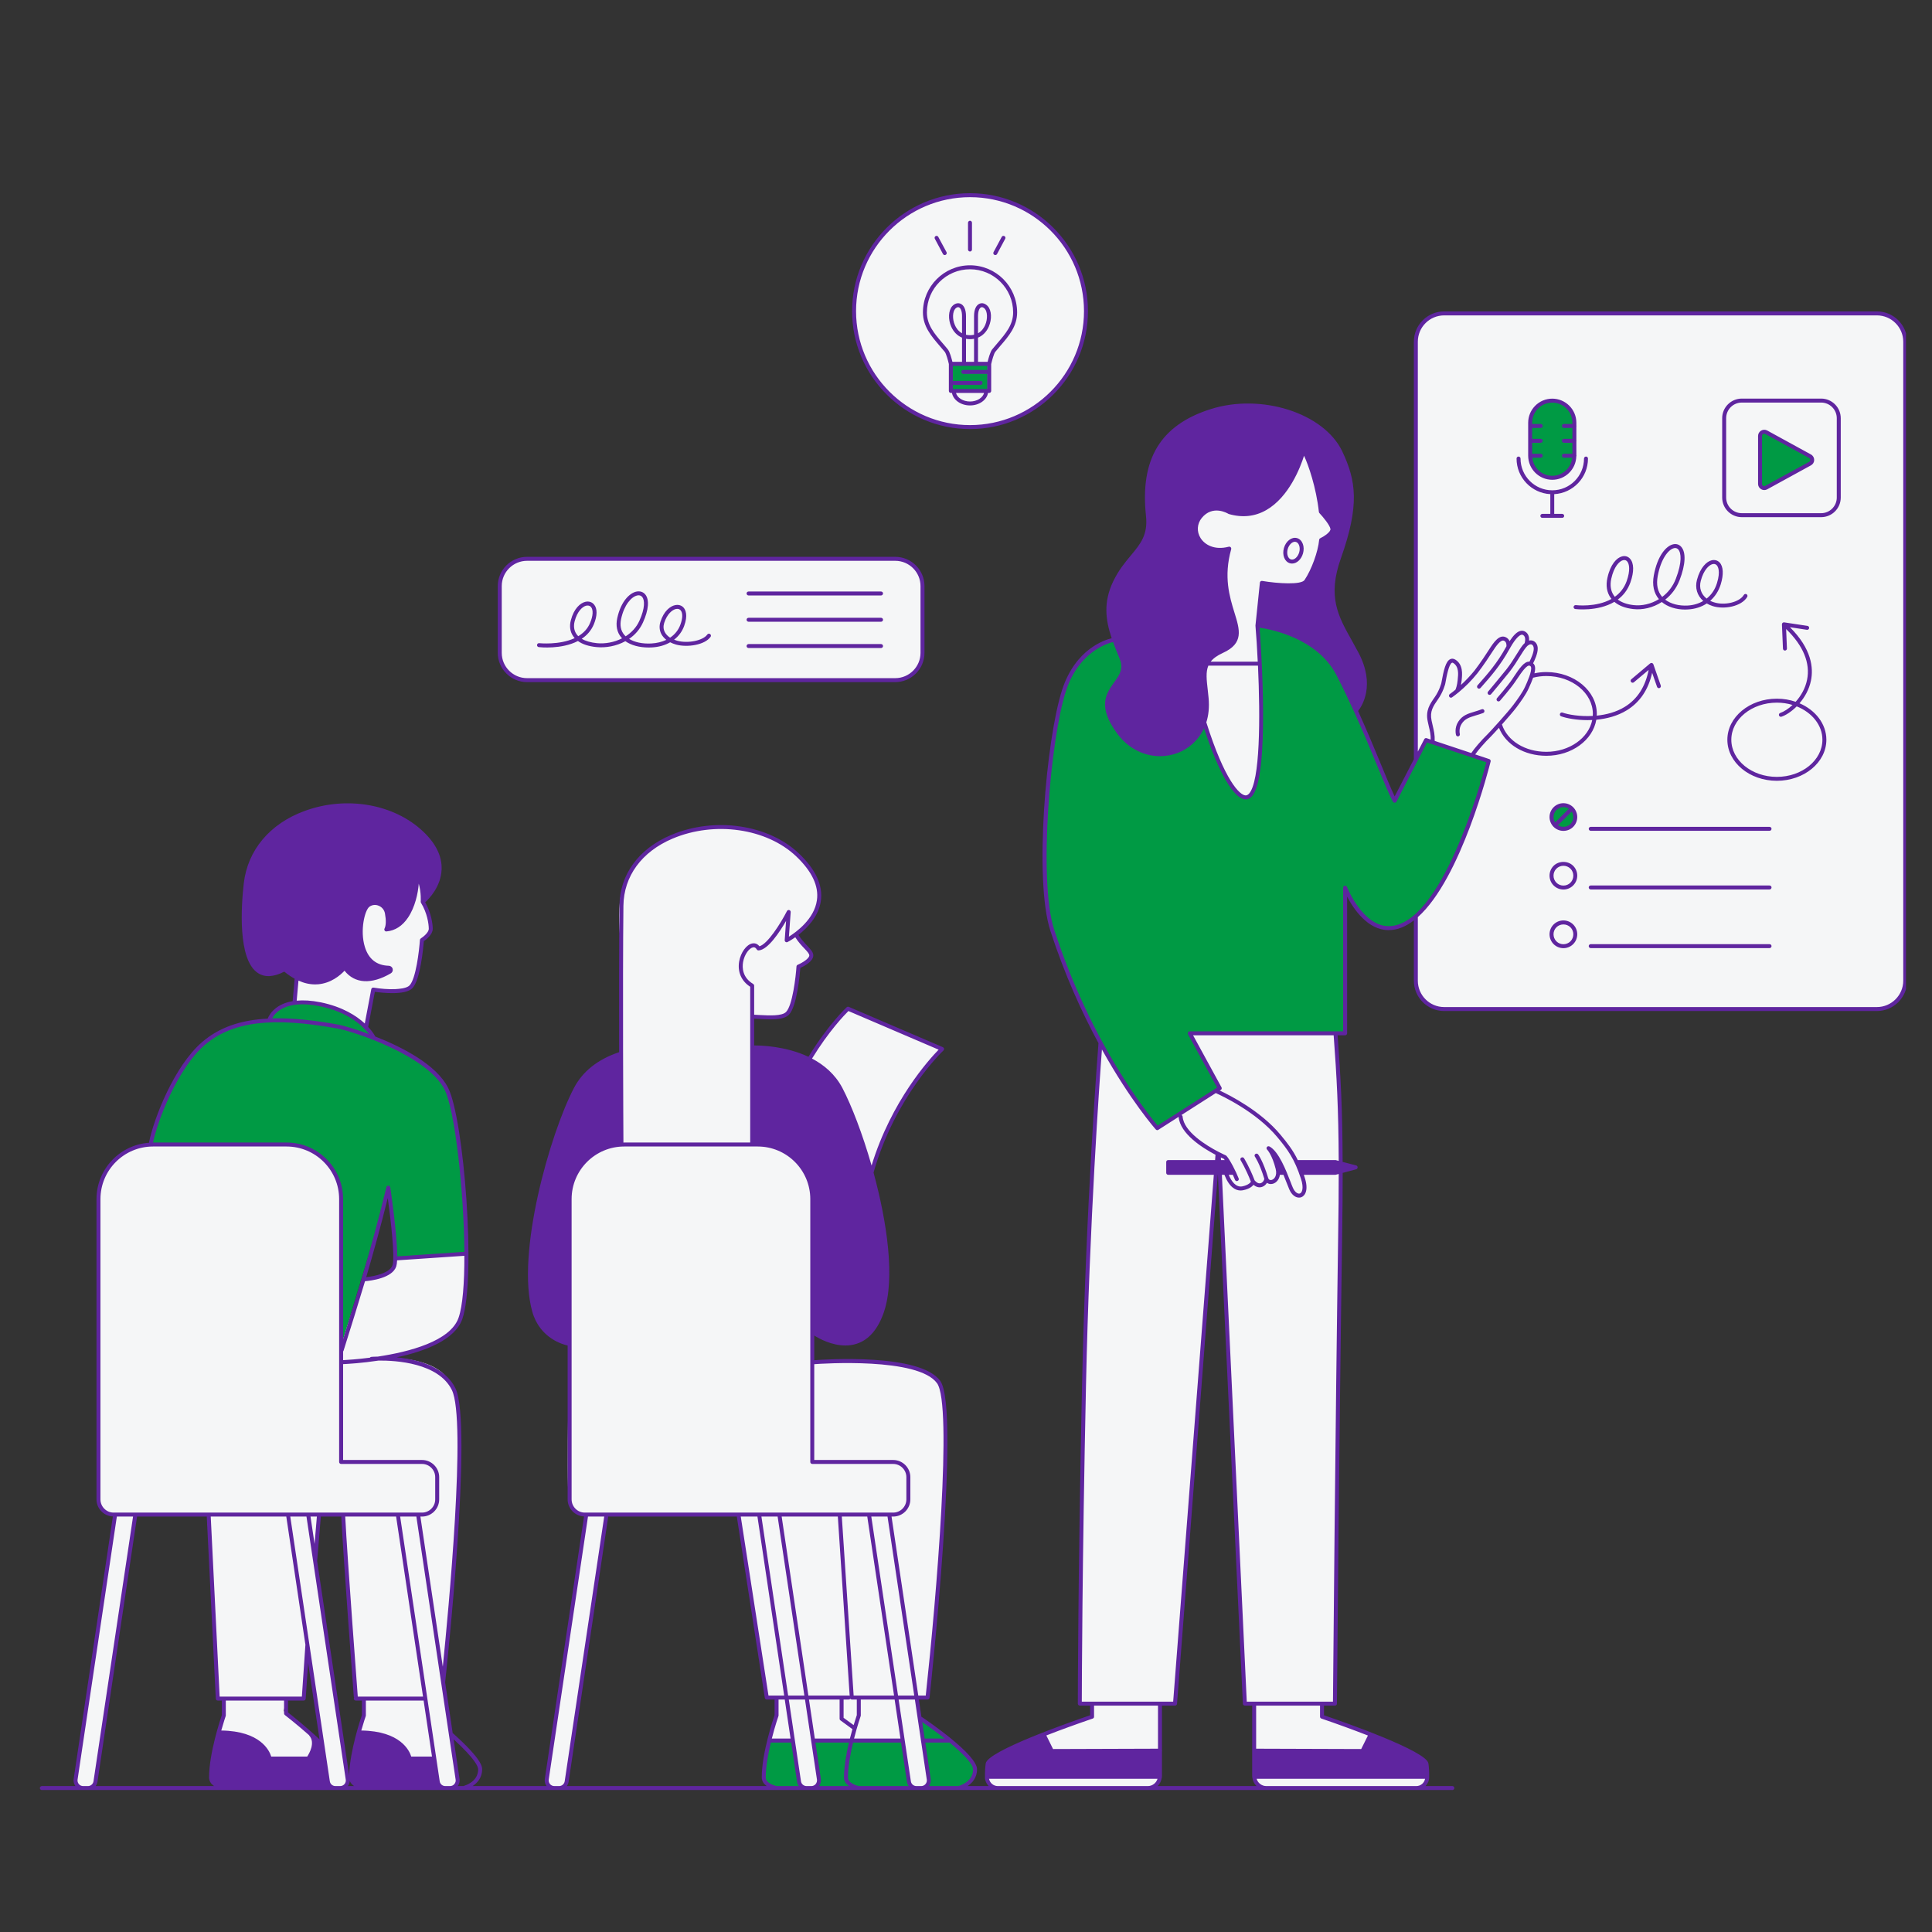 <svg xmlns="http://www.w3.org/2000/svg" xmlns:xlink="http://www.w3.org/1999/xlink" width="175" zoomAndPan="magnify" viewBox="0 0 131.25 131.25" height="175" preserveAspectRatio="xMidYMid meet" version="1.0"><rect x="0" y="0" width="131.25" height="131.25" fill="#333333" stroke="none"/><defs><clipPath id="25854bd2eb"><path d="M 5 13.051 L 129.484 13.051 L 129.484 121.93 L 5 121.93 Z M 5 13.051 " clip-rule="nonzero"/></clipPath><clipPath id="b2718f78d8"><path d="M 10 24 L 124 24 L 124 121.93 L 10 121.93 Z M 10 24 " clip-rule="nonzero"/></clipPath><clipPath id="0838769a34"><path d="M 2.707 13.051 L 129.484 13.051 L 129.484 121.93 L 2.707 121.93 Z M 2.707 13.051 " clip-rule="nonzero"/></clipPath></defs><g clip-path="url(#25854bd2eb)"><path fill="#f5f6f7" d="M 96.906 119.816 C 96.945 120.094 96.957 120.371 96.957 120.617 C 96.957 121.09 96.566 121.473 96.094 121.473 L 86.152 121.473 C 85.625 121.473 85.203 121.047 85.203 120.523 L 85.203 115.859 C 85.203 115.793 85.145 115.738 85.078 115.738 L 84.688 115.738 C 84.621 115.738 84.566 115.688 84.562 115.621 L 82.855 79.711 C 82.848 79.559 82.621 79.555 82.609 79.707 L 79.836 115.625 C 79.828 115.688 79.777 115.738 79.711 115.738 L 78.926 115.738 C 78.855 115.738 78.801 115.793 78.801 115.859 L 78.801 120.523 C 78.801 121.047 78.379 121.473 77.852 121.473 L 67.91 121.473 C 67.438 121.473 67.047 121.09 67.047 120.617 C 67.047 120.371 67.059 120.094 67.098 119.816 C 67.207 119.043 73.324 116.922 74.109 116.652 C 74.16 116.637 74.191 116.59 74.191 116.535 L 74.191 115.859 C 74.191 115.793 74.137 115.738 74.066 115.738 L 73.48 115.738 C 73.414 115.738 73.359 115.684 73.359 115.613 C 73.359 114.535 73.379 106.395 73.645 94.102 C 73.918 81.391 74.797 70.859 74.797 70.859 L 79.863 71.113 L 80.824 70.105 L 90.535 70.242 L 90.73 70.25 C 91.023 74.211 91.148 76.844 91.043 84.055 C 90.848 97.047 90.703 114.035 90.691 115.617 C 90.691 115.688 90.633 115.738 90.566 115.738 L 89.934 115.738 C 89.867 115.738 89.812 115.793 89.812 115.859 L 89.812 116.535 C 89.812 116.59 89.844 116.637 89.895 116.652 C 90.68 116.922 96.797 119.043 96.906 119.816 Z M 127.508 21.289 L 98.109 21.289 C 97.047 21.289 96.188 22.152 96.188 23.215 L 96.188 66.625 C 96.188 67.688 97.047 68.547 98.109 68.547 L 127.508 68.547 C 128.57 68.547 129.43 67.688 129.43 66.625 L 129.43 23.215 C 129.43 22.152 128.57 21.289 127.508 21.289 Z M 76.02 49.773 C 77.699 52.051 80.965 51.539 81.793 49.109 C 82.195 50.242 83.227 53.035 83.824 53.609 C 84.582 54.328 85.266 54.914 85.508 51.926 C 85.75 48.938 85.59 45.148 85.406 42.492 C 90.855 42.766 92.102 48.285 92.102 48.285 C 92.102 48.285 93.477 46.879 92.172 44.402 C 91.074 42.324 89.871 40.969 90.969 37.879 C 92.191 34.438 92.035 32.762 91.059 30.719 C 89.906 28.293 85.777 26.809 82.273 27.926 C 78.773 29.043 77.598 31.387 77.988 35.027 C 78.215 37.18 76.703 37.547 75.742 39.562 C 74.84 41.453 75.469 42.949 76.199 44.734 C 76.934 46.523 73.797 46.762 76.02 49.773 Z M 62.668 44.352 L 62.668 39.816 C 62.668 38.793 61.84 37.961 60.816 37.961 L 35.809 37.961 C 34.781 37.961 33.953 38.793 33.953 39.816 L 33.953 44.352 C 33.953 45.375 34.781 46.203 35.809 46.203 L 60.816 46.203 C 61.84 46.203 62.668 45.375 62.668 44.352 Z M 37.145 120.875 C 37.098 121.188 37.34 121.473 37.66 121.473 L 37.98 121.473 C 38.238 121.473 38.457 121.281 38.496 121.027 L 41.191 102.961 L 39.82 102.961 Z M 5.137 120.875 C 5.09 121.188 5.332 121.473 5.648 121.473 L 5.973 121.473 C 6.23 121.473 6.449 121.281 6.484 121.027 L 9.184 102.961 L 7.812 102.961 Z M 31.621 85.172 L 26.883 85.512 C 26.883 85.512 26.895 85.547 26.898 85.605 C 26.914 85.887 26.789 86.719 24.664 86.91 C 24.375 87.844 23.57 90.082 23.176 91.18 L 23.176 81.461 C 23.176 79.414 21.512 77.754 19.465 77.754 L 10.398 77.754 C 8.352 77.754 6.688 79.414 6.688 81.461 L 6.688 101.859 C 6.688 102.43 7.152 102.891 7.719 102.891 L 14.074 102.891 L 14.84 115.348 L 15.184 115.371 L 15.23 116.652 L 14.793 117.707 C 14.793 117.707 17.586 117.363 18.32 119.492 C 19.305 119.492 20.906 119.492 20.906 119.492 C 20.906 119.492 21.547 119.078 21.25 117.934 C 20.402 117.156 19.281 116.238 19.281 116.238 L 19.441 115.371 L 20.562 115.395 L 20.883 111.73 L 22.273 121.027 C 22.309 121.281 22.527 121.473 22.785 121.473 L 23.109 121.473 C 23.426 121.473 23.672 121.188 23.621 120.875 L 21.398 105.98 L 21.676 102.891 L 23.266 102.891 L 24.203 115.414 L 24.684 115.414 L 24.684 116.539 L 24.32 117.66 C 24.32 117.66 26.906 117.27 27.867 119.516 C 28.855 119.516 29.297 119.457 29.496 119.414 L 29.734 121.027 C 29.773 121.281 29.992 121.473 30.25 121.473 L 30.57 121.473 C 30.891 121.473 31.133 121.188 31.086 120.875 L 30.082 114.133 L 30.156 113.859 L 30.914 105.594 L 31.234 98.906 C 31.234 98.906 31.508 95.887 30.594 93.961 C 29.676 92.039 25.992 92.246 25.992 92.246 C 25.992 92.246 29.309 91.879 30.844 90.277 C 31.922 89.152 31.621 85.172 31.621 85.172 Z M 25.441 67.191 C 25.441 67.191 27.348 67.277 27.844 67.105 C 28.344 66.605 28.738 63.859 28.738 63.859 C 28.738 63.859 29.098 63.688 29.234 63.207 C 29.355 62.484 28.738 61.285 28.738 61.285 C 28.738 61.285 28.738 59.84 28.359 59.566 C 28.172 62.762 26.66 63.105 26.266 63.121 C 26.402 62.812 26.504 61.438 25.594 61.352 C 24.684 61.266 24.273 62.25 24.523 63.945 C 24.777 65.641 26.035 65.824 26.539 65.824 C 25.234 67.129 23.859 66.371 23.312 65.777 C 22.051 67.539 20.152 66.395 20.152 66.395 L 20.016 68 C 23.105 68.051 24.84 69.629 24.84 69.629 Z M 64.434 118.23 C 63.594 117.488 62.852 116.973 62.477 116.727 L 62.266 115.328 L 63.035 115.348 C 63.035 115.348 63.254 112.887 63.836 106.086 C 64.422 99.285 64.18 94.891 63.941 94.375 C 63.699 93.859 63.516 92.816 60.355 92.59 C 57.914 92.41 55.996 92.535 55.25 92.602 L 55.25 92.496 C 55.25 92.496 55.25 92.496 55.25 90.527 C 59.465 92.84 60.035 88.879 60.289 87.023 C 60.539 85.172 59.832 81.414 59.234 79.723 C 59.832 76.012 63.922 71.176 63.922 71.176 L 57.605 68.531 C 57.605 68.531 55.406 70.953 54.961 71.965 C 53.566 71.211 51.129 71.156 51.129 71.156 L 51.098 69.137 C 51.098 69.137 52.535 69.32 53.328 68.91 C 53.805 68.66 53.73 68.137 54.031 67.43 C 54.223 66.211 54.223 65.746 54.223 65.746 C 54.223 65.746 55.066 65.383 55.113 64.906 C 55.16 64.434 54.039 63.512 54.039 63.512 C 54.039 63.512 55.508 62.27 55.617 61.176 C 55.73 60.055 54.93 57.648 51.262 56.539 C 47.215 55.316 44.562 57.117 43.035 58.875 C 41.512 60.633 42.227 63.805 42.227 65.316 C 42.227 66.832 42.109 71.617 42.109 71.617 C 42.109 71.617 39.98 72.141 38.629 75.074 C 37.277 78.004 36.18 82.859 36.02 87.023 C 35.859 91.191 38.676 91.238 38.676 91.238 C 38.676 91.238 38.469 100.625 38.629 101.699 C 38.789 102.777 39.773 102.891 39.773 102.891 C 39.773 102.891 44.965 102.891 50.137 102.902 L 52.047 115.23 L 52.688 115.324 L 52.734 116.492 C 52.734 116.492 51.977 119.285 51.84 120.27 C 51.703 121.254 52.641 121.484 52.641 121.484 C 52.641 121.484 64.707 121.574 65.258 121.484 C 65.805 121.391 66.219 120.797 66.195 120.109 C 66.172 119.422 65.645 119.309 64.434 118.23 Z M 65.91 28.984 C 70.227 28.984 73.727 25.484 73.727 21.164 C 73.727 16.848 70.227 13.348 65.91 13.348 C 61.59 13.348 58.09 16.848 58.09 21.164 C 58.09 25.484 61.59 28.984 65.91 28.984 Z M 65.91 28.984 " fill-opacity="1" fill-rule="nonzero"/></g><g clip-path="url(#b2718f78d8)"><path fill="#009a44" d="M 101.133 51.695 C 101.133 51.695 98.316 63.055 94.336 63.055 C 92.457 63.055 91.379 60.305 91.379 60.305 L 91.379 70.195 L 80.824 70.195 L 82.863 73.93 L 78.621 76.641 C 78.621 76.641 74.277 71.801 71.484 63.191 C 70.41 59.875 71.168 50.344 72.285 46.902 C 73.27 43.867 75.629 43.477 75.629 43.477 L 75.703 43.469 C 75.848 43.883 76.023 44.301 76.199 44.734 C 76.934 46.523 73.797 46.762 76.02 49.773 C 77.699 52.051 80.965 51.539 81.793 49.109 C 82.195 50.242 83.227 53.035 83.824 53.609 C 84.582 54.328 85.266 54.914 85.508 51.926 C 85.75 48.938 85.59 45.148 85.406 42.492 C 85.477 42.496 85.543 42.504 85.613 42.508 C 86.418 42.625 89.582 43.238 90.906 45.801 C 91.328 46.613 91.727 47.445 92.094 48.254 C 92.098 48.273 92.102 48.285 92.102 48.285 C 92.102 48.285 92.102 48.285 92.105 48.281 C 93.355 51.031 94.277 53.543 94.746 54.398 L 96.875 50.277 Z M 121.301 32.406 L 122.965 31.496 C 123.16 31.387 123.16 31.102 122.965 30.992 L 119.992 29.367 C 119.801 29.262 119.566 29.398 119.566 29.617 L 119.566 32.871 C 119.566 33.09 119.801 33.227 119.992 33.125 L 121.301 32.406 M 67.09 24.68 L 64.57 24.68 L 64.57 26.559 L 67.09 26.559 Z M 105.395 27.129 C 104.578 27.129 103.918 27.789 103.918 28.605 L 103.918 31.184 L 103.934 31.184 C 104.031 31.898 104.648 32.453 105.395 32.453 C 106.137 32.453 106.754 31.898 106.855 31.184 L 106.871 31.184 L 106.871 28.605 C 106.871 27.789 106.207 27.129 105.395 27.129 Z M 106.23 54.742 C 105.793 54.742 105.438 55.094 105.438 55.531 C 105.438 55.969 105.793 56.32 106.23 56.32 C 106.664 56.32 107.02 55.969 107.02 55.531 C 107.02 55.094 106.664 54.742 106.23 54.742 Z M 23.176 91.422 L 26.367 80.91 L 26.918 85.445 L 31.691 85.137 C 31.691 85.137 31.656 79.676 30.902 76.172 C 30.145 72.668 29.77 73.254 28.516 72.102 C 27.641 71.535 25.27 70.387 25.27 70.387 C 25.27 70.387 24.395 68.668 21.32 68.172 C 18.898 67.793 18.211 69.32 18.211 69.32 C 18.211 69.32 15.445 69.219 13.625 71.105 C 11.805 72.996 10.434 75.742 10.262 77.77 C 13.078 77.77 17.68 77.77 17.68 77.77 C 17.68 77.77 18.656 77.77 20.117 77.77 C 21.578 77.77 22.984 79.691 23.121 80.965 C 23.262 82.234 23.176 91.422 23.176 91.422 Z M 53.723 118.227 L 52.281 118.227 C 52.281 118.227 51.789 120.125 51.926 120.758 C 52.062 121.387 52.293 121.582 54.41 121.398 C 54.125 120.445 53.805 118.227 53.805 118.227 Z M 55.234 118.238 L 55.602 120.859 C 55.602 120.859 55.715 121.375 55.293 121.477 C 54.867 121.582 58.211 121.43 58.211 121.43 L 62.07 121.477 C 62.07 121.477 61.805 121.547 61.691 120.594 C 61.578 119.645 61.348 118.328 61.348 118.328 Z M 63.09 120.996 C 63.09 120.996 63.02 121.41 62.609 121.477 C 63.695 121.441 65.379 121.418 65.379 121.418 C 65.379 121.418 66.203 121.133 66.168 120.254 C 66.133 119.371 64.59 118.281 64.59 118.281 L 62.469 116.703 Z M 63.09 120.996 " fill-opacity="1" fill-rule="nonzero"/></g><g clip-path="url(#0838769a34)"><path fill="#5f259f" d="M 127.508 21.156 L 98.109 21.156 C 96.973 21.156 96.051 22.078 96.051 23.215 L 96.051 51.578 L 94.746 54.105 C 94.523 53.641 94.215 52.898 93.844 51.996 C 93.41 50.945 92.875 49.652 92.262 48.301 C 92.527 47.965 93.453 46.551 92.289 44.34 C 92.141 44.059 91.988 43.789 91.844 43.527 C 90.906 41.859 90.164 40.539 91.094 37.926 C 92.375 34.32 92.129 32.652 91.184 30.66 C 89.945 28.062 85.684 26.695 82.234 27.797 C 78.836 28.879 77.441 31.184 77.852 35.043 C 77.992 36.336 77.477 36.949 76.828 37.73 C 76.434 38.203 75.988 38.734 75.621 39.504 C 74.945 40.918 75.105 42.121 75.523 43.359 C 75.086 43.461 73.062 44.066 72.156 46.863 C 71.062 50.238 70.238 59.781 71.355 63.23 C 72.336 66.246 73.512 68.809 74.625 70.867 C 74.586 71.328 73.773 81.75 73.508 94.098 C 73.227 107.168 73.223 115.652 73.223 115.738 C 73.223 115.812 73.285 115.871 73.359 115.871 L 74.059 115.871 L 74.059 116.527 C 72.695 116.992 67.086 118.953 66.965 119.797 C 66.926 120.07 66.91 120.375 66.914 120.699 C 66.914 120.699 66.91 120.703 66.91 120.703 C 66.91 120.707 66.914 120.707 66.914 120.711 C 66.914 120.719 66.91 120.73 66.91 120.742 C 66.918 120.973 67.012 121.18 67.164 121.336 L 65.73 121.336 C 66.035 121.137 66.375 120.781 66.375 120.199 C 66.375 119.195 63.023 116.91 62.641 116.656 C 62.629 116.645 62.613 116.641 62.598 116.637 L 62.422 115.457 L 63.012 115.457 C 63.082 115.457 63.141 115.406 63.148 115.34 C 63.234 114.539 65.266 95.758 63.879 93.816 C 62.523 91.918 56.02 92.352 55.316 92.406 L 55.316 90.73 C 55.648 90.938 56.496 91.406 57.434 91.406 C 57.684 91.406 57.941 91.371 58.195 91.289 C 59.031 91.02 59.652 90.293 60.051 89.129 C 60.82 86.852 60.266 83.043 59.344 79.66 C 60.805 74.484 64.059 71.395 64.094 71.363 C 64.125 71.332 64.141 71.285 64.133 71.242 C 64.125 71.195 64.094 71.16 64.055 71.141 L 57.664 68.402 C 57.613 68.383 57.559 68.391 57.52 68.426 C 57.504 68.438 56.254 69.613 54.922 71.793 C 53.367 71.059 51.672 71.02 51.234 71.023 L 51.234 69.203 C 51.332 69.211 51.434 69.215 51.543 69.219 C 51.805 69.234 52.078 69.25 52.34 69.25 C 52.867 69.25 53.348 69.188 53.598 68.934 C 54.137 68.375 54.336 66.211 54.371 65.754 C 54.625 65.641 55.25 65.312 55.25 64.906 C 55.25 64.684 55.07 64.496 54.848 64.258 C 54.668 64.066 54.441 63.832 54.242 63.512 C 54.844 63.043 55.613 62.258 55.766 61.203 C 55.914 60.145 55.414 59.062 54.273 57.98 C 52.195 56.004 48.543 55.477 45.594 56.723 C 43.387 57.652 42.105 59.406 42.082 61.531 C 42.051 64.191 42.051 68.148 42.059 71.48 C 40.613 71.965 39.582 72.781 38.992 73.91 C 37.355 77.039 35.039 85.191 36.164 89.121 C 36.684 90.941 38.285 91.348 38.562 91.406 L 38.562 101.859 C 38.562 102.484 39.059 102.992 39.676 103.02 L 37.012 120.855 C 36.984 121.027 37.031 121.199 37.133 121.336 L 32.105 121.336 C 32.414 121.133 32.754 120.781 32.754 120.199 C 32.754 120.035 32.754 119.523 30.785 117.762 C 30.777 117.754 30.766 117.75 30.754 117.746 L 30.238 114.27 C 30.238 114.258 30.246 114.25 30.246 114.238 C 30.324 113.527 32.137 96.75 30.941 94.316 C 30.211 92.82 28.352 92.348 26.949 92.211 C 28.871 91.797 30.91 91.031 31.406 89.609 C 32.363 86.875 31.523 76.012 30.438 73.891 C 29.641 72.328 27.344 71.141 25.492 70.414 C 25.492 70.414 25.492 70.41 25.492 70.41 C 25.48 70.383 25.34 70.113 25.012 69.762 L 25.465 67.379 C 25.934 67.445 27.527 67.633 28.016 67.133 C 28.562 66.566 28.758 64.363 28.793 63.941 C 28.961 63.824 29.398 63.484 29.398 63.098 C 29.398 62.754 29.285 62 28.887 61.297 C 29.152 61.055 29.957 60.227 30 59.066 C 30.035 58.176 29.617 57.312 28.75 56.492 C 26.773 54.617 23.543 54.051 20.711 55.086 C 18.328 55.953 16.816 57.758 16.559 60.027 C 16.387 61.543 16.137 65.172 17.508 66.094 C 17.977 66.41 18.586 66.383 19.312 66.008 C 19.547 66.203 19.781 66.359 20.016 66.488 L 19.883 68.012 C 18.527 68.242 18.211 69.141 18.191 69.191 C 18.191 69.195 18.191 69.195 18.191 69.199 C 16.301 69.297 14.879 69.812 13.746 70.781 C 11.824 72.418 10.441 76.023 10.129 77.59 C 10.125 77.602 10.129 77.617 10.129 77.633 C 8.137 77.77 6.555 79.434 6.555 81.461 L 6.555 101.859 C 6.555 102.484 7.051 102.992 7.668 103.02 L 5.004 120.855 C 4.977 121.027 5.023 121.199 5.125 121.336 L 2.844 121.336 C 2.77 121.336 2.707 121.398 2.707 121.473 C 2.707 121.547 2.77 121.605 2.844 121.605 L 98.668 121.605 C 98.742 121.605 98.801 121.547 98.801 121.473 C 98.801 121.398 98.742 121.336 98.668 121.336 L 96.84 121.336 C 96.992 121.18 97.086 120.973 97.09 120.742 C 97.09 120.73 97.09 120.719 97.09 120.711 C 97.09 120.707 97.094 120.707 97.094 120.703 C 97.094 120.703 97.09 120.699 97.09 120.699 C 97.094 120.375 97.078 120.074 97.039 119.797 C 96.918 118.953 91.309 116.992 89.945 116.527 L 89.945 115.871 L 90.688 115.871 C 90.762 115.871 90.824 115.812 90.824 115.738 C 90.824 115.559 90.977 97.539 91.176 84.055 C 91.203 82.375 91.215 80.941 91.215 79.68 L 92.133 79.434 C 92.191 79.418 92.23 79.363 92.23 79.301 C 92.23 79.242 92.188 79.188 92.129 79.172 L 91.211 78.934 C 91.199 75.316 91.078 73.145 90.871 70.332 L 91.379 70.332 C 91.457 70.332 91.516 70.27 91.516 70.195 L 91.516 60.91 C 91.949 61.738 92.91 63.188 94.336 63.188 C 94.938 63.188 95.512 62.941 96.051 62.527 L 96.051 66.625 C 96.051 67.758 96.973 68.684 98.109 68.684 L 127.508 68.684 C 128.641 68.684 129.566 67.758 129.566 66.625 L 129.566 23.215 C 129.566 22.078 128.641 21.156 127.508 21.156 Z M 30.699 94.434 C 31.699 96.469 30.457 109.508 30.082 113.227 L 28.559 103.027 L 28.668 103.027 C 29.312 103.027 29.836 102.504 29.836 101.859 L 29.836 100.352 C 29.836 99.707 29.312 99.184 28.668 99.184 L 23.309 99.184 L 23.309 92.672 C 23.652 92.656 24.594 92.602 25.723 92.43 C 26.879 92.418 29.793 92.582 30.699 94.434 Z M 31.152 89.523 C 30.594 91.117 27.797 91.84 25.668 92.16 C 25.418 92.164 25.258 92.176 25.223 92.18 C 25.184 92.184 25.148 92.203 25.129 92.234 C 24.27 92.344 23.586 92.387 23.309 92.402 L 23.309 91.809 C 23.32 91.797 23.332 91.785 23.336 91.77 C 23.875 90.051 24.348 88.539 24.797 87.039 C 25.199 87.004 26.656 86.832 26.918 86.035 C 26.949 85.941 26.969 85.801 26.977 85.621 L 31.547 85.312 C 31.551 87.156 31.434 88.719 31.152 89.523 Z M 24.879 86.762 C 25.379 85.062 25.852 83.363 26.344 81.387 C 26.551 82.898 26.84 85.422 26.664 85.953 C 26.484 86.488 25.449 86.703 24.879 86.762 Z M 29.129 63.098 C 29.129 63.355 28.73 63.664 28.59 63.75 C 28.555 63.773 28.531 63.812 28.527 63.855 C 28.48 64.562 28.258 66.496 27.82 66.945 C 27.516 67.258 26.336 67.254 25.379 67.094 C 25.305 67.082 25.238 67.129 25.223 67.199 L 24.781 69.531 C 24.219 69.012 23.285 68.402 21.793 68.094 C 21.137 67.961 20.602 67.938 20.156 67.98 L 20.277 66.617 C 20.652 66.789 21.031 66.875 21.406 66.875 C 21.477 66.875 21.543 66.871 21.613 66.867 C 22.48 66.793 23.102 66.27 23.406 65.945 C 24.102 66.828 25.234 66.895 26.547 66.125 C 26.656 66.062 26.707 65.938 26.676 65.82 C 26.645 65.695 26.535 65.613 26.41 65.609 C 25.586 65.586 25.039 65.152 24.785 64.324 C 24.445 63.219 24.777 61.824 25.102 61.594 C 25.285 61.465 25.516 61.441 25.727 61.531 C 25.949 61.621 26.109 61.816 26.152 62.055 C 26.238 62.516 26.227 62.871 26.121 63.086 C 26.102 63.129 26.105 63.18 26.133 63.219 C 26.16 63.262 26.207 63.281 26.254 63.277 C 26.844 63.223 27.336 62.906 27.719 62.336 C 28.195 61.629 28.398 60.691 28.449 60.031 C 28.625 60.656 28.582 61.246 28.582 61.254 C 28.582 61.258 28.582 61.262 28.582 61.266 C 28.582 61.285 28.586 61.305 28.594 61.324 C 28.598 61.328 28.598 61.332 28.598 61.332 C 28.602 61.336 28.602 61.336 28.602 61.336 C 29.02 62.016 29.129 62.766 29.129 63.098 Z M 21.738 68.359 C 23.73 68.77 24.699 69.762 25.066 70.25 C 24.047 69.871 23.223 69.652 22.969 69.605 C 21.234 69.289 19.758 69.148 18.488 69.184 C 18.652 68.863 19.355 67.871 21.738 68.359 Z M 13.918 70.984 C 15.789 69.395 18.48 69.062 22.922 69.871 C 24.078 70.082 29.023 71.719 30.199 74.012 C 30.898 75.383 31.516 80.855 31.547 85.043 L 26.984 85.352 C 26.988 83.859 26.535 80.816 26.512 80.664 C 26.512 80.664 26.512 80.664 26.512 80.66 C 26.512 80.652 26.508 80.645 26.504 80.633 C 26.484 80.594 26.453 80.562 26.41 80.551 C 26.395 80.547 26.379 80.547 26.359 80.551 C 26.32 80.555 26.289 80.578 26.266 80.613 C 26.258 80.625 26.254 80.637 26.25 80.648 C 26.25 80.648 26.25 80.648 26.25 80.652 C 25.68 82.98 25.148 84.906 24.574 86.84 C 24.559 86.863 24.551 86.887 24.551 86.914 C 24.164 88.211 23.758 89.52 23.309 90.961 L 23.309 81.461 C 23.309 79.34 21.586 77.617 19.465 77.617 L 10.398 77.617 C 10.703 76.117 12.082 72.551 13.918 70.984 Z M 6.824 101.859 L 6.824 81.461 C 6.824 79.488 8.426 77.887 10.398 77.887 L 19.465 77.887 C 21.438 77.887 23.039 79.488 23.039 81.461 L 23.039 99.32 C 23.039 99.395 23.102 99.453 23.176 99.453 L 28.668 99.453 C 29.164 99.453 29.566 99.855 29.566 100.352 L 29.566 101.859 C 29.566 102.355 29.164 102.758 28.668 102.758 L 7.719 102.758 C 7.227 102.758 6.824 102.355 6.824 101.859 Z M 24.172 115.527 L 24.586 115.527 L 24.586 116.516 C 24.496 116.773 23.762 118.965 23.719 120.605 L 21.543 106.039 C 21.543 106.035 21.547 106.031 21.547 106.027 L 21.797 103.027 L 23.184 103.027 C 23.328 105.887 24.027 115.172 24.035 115.266 C 24.039 115.289 24.047 115.309 24.059 115.324 C 24.043 115.344 24.035 115.367 24.035 115.395 C 24.035 115.469 24.098 115.527 24.172 115.527 Z M 24.848 116.582 C 24.852 116.566 24.855 116.551 24.855 116.539 L 24.855 115.527 L 28.738 115.527 C 28.75 115.527 28.766 115.523 28.777 115.52 L 29.348 119.332 L 27.938 119.332 C 27.816 118.93 27.207 117.598 24.543 117.562 C 24.707 116.988 24.844 116.59 24.848 116.582 Z M 28.738 115.258 L 24.301 115.258 C 24.305 115.254 24.305 115.25 24.305 115.246 C 24.297 115.152 23.598 105.898 23.453 103.027 L 26.91 103.027 Z M 21.527 103.027 L 21.371 104.887 L 21.094 103.027 Z M 19.348 116.508 C 19.359 116.516 20.152 117.129 20.992 117.875 C 21 117.887 21.004 117.898 21.012 117.91 C 21.438 118.391 21.004 119.129 20.871 119.332 L 18.426 119.332 C 18.305 118.93 17.695 117.598 15.031 117.562 C 15.195 116.988 15.328 116.59 15.332 116.582 C 15.34 116.566 15.34 116.551 15.34 116.539 L 15.34 115.527 L 19.297 115.527 L 19.297 116.398 C 19.297 116.441 19.316 116.48 19.348 116.508 Z M 19.566 116.336 L 19.566 115.527 L 20.633 115.527 C 20.703 115.527 20.762 115.473 20.766 115.402 L 20.934 112.977 L 21.707 118.164 C 20.816 117.324 19.805 116.52 19.566 116.336 Z M 20.746 111.762 L 20.508 115.258 L 14.922 115.258 L 14.316 103.027 L 19.449 103.027 L 20.75 111.75 C 20.75 111.754 20.746 111.758 20.746 111.762 Z M 5.973 121.336 L 5.648 121.336 C 5.539 121.336 5.43 121.289 5.359 121.203 C 5.285 121.117 5.254 121.004 5.27 120.895 L 7.938 103.027 L 9.039 103.027 L 6.352 121.008 C 6.324 121.199 6.164 121.336 5.973 121.336 Z M 6.5 121.336 C 6.559 121.254 6.602 121.156 6.621 121.047 L 9.312 103.027 L 14.047 103.027 L 14.66 115.398 C 14.664 115.473 14.723 115.527 14.793 115.527 L 15.07 115.527 L 15.07 116.516 C 14.98 116.781 14.203 119.094 14.203 120.75 C 14.203 121.016 14.355 121.203 14.543 121.336 Z M 23.402 121.203 C 23.328 121.289 23.219 121.336 23.109 121.336 L 22.789 121.336 C 22.594 121.336 22.434 121.199 22.406 121.008 L 19.719 103.027 L 20.82 103.027 L 23.488 120.895 C 23.508 121.004 23.473 121.117 23.402 121.203 Z M 23.633 121.336 C 23.707 121.234 23.754 121.113 23.762 120.988 C 23.82 121.133 23.93 121.25 24.055 121.336 Z M 30.863 121.203 C 30.793 121.289 30.684 121.336 30.574 121.336 L 30.25 121.336 C 30.059 121.336 29.898 121.199 29.871 121.008 L 27.184 103.027 L 28.285 103.027 L 30.953 120.895 C 30.973 121.004 30.938 121.117 30.863 121.203 Z M 31.5 121.336 L 31.098 121.336 C 31.199 121.199 31.246 121.027 31.219 120.855 L 30.816 118.156 C 32.258 119.477 32.484 120.004 32.484 120.199 C 32.484 121.047 31.59 121.297 31.555 121.309 C 31.531 121.312 31.516 121.324 31.5 121.336 Z M 64.176 118.109 L 62.816 118.109 L 62.652 116.988 C 63.129 117.312 63.668 117.707 64.176 118.109 Z M 63.66 93.973 C 64.715 95.449 63.625 108.426 62.891 115.188 L 62.383 115.188 L 60.566 103.027 L 60.676 103.027 C 61.32 103.027 61.844 102.504 61.844 101.859 L 61.844 100.352 C 61.844 99.707 61.32 99.184 60.676 99.184 L 55.316 99.184 L 55.316 92.676 C 55.824 92.637 62.391 92.195 63.66 93.973 Z M 52.891 116.539 L 52.891 115.457 L 53.312 115.457 L 53.707 118.109 L 52.434 118.109 C 52.652 117.25 52.879 116.594 52.883 116.582 C 52.887 116.566 52.891 116.551 52.891 116.539 Z M 52.207 115.188 L 50.324 103.027 L 51.457 103.027 L 53.273 115.188 Z M 51.727 103.027 L 52.828 103.027 L 54.645 115.188 L 53.543 115.188 Z M 53.102 103.027 L 56.918 103.027 L 57.723 115.207 C 57.707 115.195 57.684 115.188 57.66 115.188 L 54.918 115.188 Z M 57.188 103.027 L 58.918 103.027 L 60.738 115.188 L 57.992 115.188 Z M 57.039 115.457 L 57.039 116.766 C 57.039 116.809 57.062 116.852 57.098 116.875 C 57.098 116.875 57.402 117.094 57.91 117.469 C 57.855 117.664 57.797 117.879 57.738 118.109 L 55.355 118.109 L 54.957 115.457 Z M 57.309 116.699 L 57.309 115.457 L 57.66 115.457 C 57.703 115.457 57.738 115.438 57.766 115.406 C 57.789 115.438 57.824 115.457 57.867 115.457 L 58.207 115.457 L 58.207 116.516 C 58.18 116.59 58.098 116.844 57.992 117.195 C 57.648 116.945 57.41 116.77 57.309 116.699 Z M 58.469 116.582 C 58.473 116.566 58.477 116.551 58.477 116.539 L 58.477 115.457 L 60.777 115.457 L 61.172 118.109 L 58.02 118.109 C 58.238 117.25 58.465 116.594 58.469 116.582 Z M 59.191 103.027 L 60.293 103.027 L 62.109 115.188 L 61.008 115.188 Z M 57.637 68.684 L 63.766 71.309 C 63.129 71.961 60.551 74.793 59.211 79.18 C 58.598 77.039 57.852 75.105 57.227 73.91 C 56.734 72.977 55.98 72.344 55.164 71.914 C 56.301 70.055 57.375 68.945 57.637 68.684 Z M 54.652 64.441 C 54.836 64.637 54.98 64.789 54.98 64.906 C 54.98 65.113 54.52 65.402 54.191 65.543 C 54.145 65.562 54.113 65.605 54.109 65.656 C 54.062 66.363 53.84 68.297 53.402 68.746 C 53.117 69.039 52.254 68.988 51.555 68.953 C 51.445 68.945 51.34 68.941 51.234 68.934 L 51.234 66.961 C 51.234 66.914 51.207 66.871 51.168 66.844 C 50.426 66.406 50.418 65.727 50.48 65.363 C 50.574 64.82 50.906 64.406 51.156 64.359 C 51.191 64.352 51.309 64.328 51.414 64.504 C 51.441 64.543 51.488 64.57 51.539 64.566 C 52.172 64.527 52.973 63.309 53.402 62.562 L 53.309 63.867 C 53.305 63.914 53.328 63.961 53.367 63.988 C 53.41 64.016 53.461 64.02 53.504 63.996 C 53.531 63.984 53.742 63.871 54.027 63.672 C 54.238 64.004 54.465 64.246 54.652 64.441 Z M 42.352 61.535 C 42.375 59.523 43.594 57.859 45.695 56.969 C 48.555 55.762 52.082 56.27 54.09 58.176 C 55.16 59.195 55.637 60.199 55.496 61.16 C 55.316 62.438 54.094 63.32 53.594 63.633 L 53.715 61.965 C 53.719 61.898 53.676 61.84 53.617 61.824 C 53.555 61.809 53.488 61.836 53.461 61.895 C 53.016 62.766 52.137 64.141 51.59 64.285 C 51.465 64.125 51.293 64.055 51.102 64.094 C 50.711 64.168 50.32 64.707 50.215 65.316 C 50.094 66.027 50.367 66.652 50.965 67.035 L 50.965 77.617 L 42.406 77.617 C 42.387 77.617 42.371 77.621 42.352 77.621 C 42.348 76.906 42.293 66.734 42.352 61.535 Z M 38.832 101.859 L 38.832 81.461 C 38.832 79.488 40.438 77.887 42.406 77.887 L 51.473 77.887 C 53.445 77.887 55.047 79.488 55.047 81.461 L 55.047 99.32 C 55.047 99.395 55.109 99.453 55.184 99.453 L 60.676 99.453 C 61.172 99.453 61.574 99.855 61.574 100.352 L 61.574 101.859 C 61.574 102.355 61.172 102.758 60.676 102.758 L 39.727 102.758 C 39.234 102.758 38.832 102.355 38.832 101.859 Z M 37.98 121.336 L 37.66 121.336 C 37.547 121.336 37.441 121.289 37.367 121.203 C 37.293 121.117 37.262 121.004 37.277 120.895 L 39.945 103.027 L 41.047 103.027 L 38.363 121.008 C 38.332 121.199 38.172 121.336 37.98 121.336 Z M 38.504 121.336 C 38.566 121.254 38.613 121.156 38.629 121.047 L 41.32 103.027 L 50.055 103.027 L 51.957 115.344 C 51.969 115.41 52.023 115.457 52.09 115.457 L 52.621 115.457 L 52.621 116.516 C 52.531 116.781 51.75 119.094 51.75 120.75 C 51.75 121.016 51.906 121.203 52.09 121.336 Z M 52.758 121.336 C 52.664 121.316 52.02 121.152 52.02 120.75 C 52.02 120.02 52.184 119.137 52.367 118.375 C 52.371 118.375 52.379 118.379 52.383 118.379 L 53.75 118.379 L 54.148 121.047 C 54.164 121.156 54.207 121.254 54.27 121.336 Z M 55.41 121.203 C 55.336 121.289 55.23 121.336 55.117 121.336 L 54.797 121.336 C 54.602 121.336 54.441 121.199 54.414 121.008 L 53.586 115.457 L 54.688 115.457 L 55.5 120.895 C 55.516 121.004 55.48 121.117 55.41 121.203 Z M 55.641 121.336 C 55.742 121.199 55.789 121.027 55.766 120.855 L 55.395 118.379 L 57.672 118.379 C 57.492 119.141 57.336 120.012 57.336 120.75 C 57.336 121.016 57.492 121.203 57.68 121.336 Z M 58.344 121.336 C 58.25 121.316 57.605 121.152 57.605 120.75 C 57.605 120.02 57.77 119.141 57.953 118.379 L 61.211 118.379 L 61.613 121.047 C 61.629 121.156 61.672 121.254 61.734 121.336 Z M 62.871 121.203 C 62.801 121.289 62.691 121.336 62.582 121.336 L 62.258 121.336 C 62.066 121.336 61.906 121.199 61.879 121.008 L 61.047 115.457 L 62.152 115.457 L 62.961 120.895 C 62.98 121.004 62.945 121.117 62.871 121.203 Z M 65.125 121.336 L 63.105 121.336 C 63.207 121.199 63.254 121.027 63.227 120.855 L 62.859 118.379 L 64.508 118.379 C 65.391 119.105 66.105 119.824 66.105 120.199 C 66.105 121.047 65.215 121.297 65.176 121.309 C 65.156 121.312 65.137 121.324 65.125 121.336 Z M 81.641 35.188 C 82.383 34.273 83.398 34.875 83.441 34.902 C 83.449 34.906 83.461 34.914 83.473 34.918 C 84.391 35.184 85.25 35.094 86.023 34.652 C 87.57 33.766 88.344 31.742 88.59 30.961 C 88.887 31.586 89.418 33.125 89.598 34.777 C 89.602 34.805 89.613 34.832 89.633 34.855 C 89.902 35.141 90.348 35.688 90.383 35.934 C 90.414 36.121 89.988 36.422 89.691 36.566 C 89.648 36.586 89.621 36.629 89.617 36.676 C 89.539 37.484 89.105 38.684 88.625 39.402 C 88.398 39.742 86.805 39.645 85.746 39.465 C 85.707 39.457 85.672 39.469 85.641 39.488 C 85.613 39.512 85.594 39.547 85.59 39.582 L 85.293 42.461 C 85.293 42.465 85.289 42.469 85.289 42.473 C 85.289 42.477 85.293 42.48 85.293 42.484 L 85.289 42.496 C 85.348 43.199 85.402 44.047 85.445 44.949 L 82.25 44.949 C 82.418 44.73 82.684 44.535 83.078 44.355 C 84.508 43.707 84.227 42.793 83.867 41.633 C 83.531 40.543 83.113 39.188 83.641 37.309 C 83.652 37.262 83.641 37.211 83.605 37.176 C 83.57 37.141 83.523 37.129 83.477 37.141 C 82.504 37.395 81.852 37.008 81.566 36.562 C 81.285 36.125 81.316 35.586 81.641 35.188 Z M 84.848 53.922 C 84.777 53.996 84.703 54.035 84.625 54.035 C 84.215 54.035 83.191 52.996 81.961 49.102 C 81.957 49.094 81.953 49.086 81.949 49.078 C 82.102 48.605 82.164 48.051 82.105 47.414 C 82.086 47.234 82.066 47.062 82.051 46.898 C 81.969 46.184 81.906 45.652 82.09 45.219 L 85.461 45.219 C 85.621 48.75 85.613 53.09 84.848 53.922 Z M 73.492 115.602 C 73.496 114.469 73.516 106.273 73.777 94.105 C 74.016 82.965 74.703 73.395 74.859 71.297 C 76.801 74.789 78.492 76.703 78.52 76.73 C 78.547 76.762 78.582 76.777 78.621 76.777 C 78.645 76.777 78.668 76.77 78.691 76.754 L 80.074 75.871 C 80.074 75.875 80.07 75.875 80.07 75.875 C 80.168 77.027 81.699 77.988 82.574 78.449 L 82.547 78.809 L 79.359 78.809 C 79.285 78.809 79.227 78.867 79.227 78.941 L 79.227 79.676 C 79.227 79.75 79.285 79.809 79.359 79.809 L 82.461 79.809 L 79.699 115.602 Z M 86.238 77.883 C 86.234 77.883 86.23 77.883 86.23 77.883 C 86.223 77.879 86.215 77.875 86.207 77.875 C 86.195 77.871 86.188 77.871 86.18 77.871 C 86.172 77.867 86.164 77.871 86.156 77.871 C 86.148 77.871 86.137 77.875 86.129 77.879 C 86.121 77.879 86.117 77.883 86.113 77.887 C 86.102 77.891 86.094 77.898 86.082 77.906 C 86.082 77.906 86.082 77.906 86.078 77.91 C 86.074 77.914 86.074 77.918 86.07 77.922 C 86.066 77.926 86.059 77.934 86.055 77.941 C 86.055 77.941 86.055 77.945 86.055 77.949 C 86.051 77.953 86.051 77.961 86.047 77.969 C 86.043 77.98 86.043 77.988 86.043 78 C 86.043 78.004 86.043 78.012 86.043 78.016 C 86.047 78.027 86.047 78.039 86.051 78.051 C 86.055 78.055 86.055 78.062 86.059 78.066 C 86.066 78.074 86.07 78.086 86.078 78.094 C 86.078 78.094 86.078 78.098 86.082 78.098 C 86.086 78.102 86.422 78.445 86.664 79.414 C 86.777 79.875 86.566 80.109 86.398 80.156 C 86.355 80.168 86.207 80.195 86.156 80.031 C 85.805 78.871 85.484 78.441 85.469 78.422 C 85.426 78.363 85.34 78.355 85.281 78.398 C 85.223 78.441 85.211 78.527 85.258 78.586 C 85.258 78.59 85.559 79 85.891 80.082 C 85.883 80.176 85.797 80.328 85.656 80.375 C 85.492 80.434 85.34 80.312 85.234 80.191 C 84.875 79.262 84.527 78.707 84.512 78.684 C 84.473 78.621 84.387 78.605 84.324 78.645 C 84.262 78.684 84.246 78.766 84.285 78.828 C 84.289 78.836 84.633 79.383 84.98 80.281 C 84.98 80.281 84.98 80.281 84.977 80.285 C 84.973 80.293 84.855 80.5 84.406 80.594 C 83.957 80.684 83.656 80.25 83.473 79.809 L 83.754 79.809 C 83.809 79.934 83.859 80.051 83.898 80.148 C 83.918 80.203 83.969 80.238 84.023 80.238 C 84.039 80.238 84.055 80.234 84.07 80.227 C 84.141 80.203 84.176 80.125 84.148 80.055 C 83.984 79.621 83.547 78.762 83.316 78.52 C 83.301 78.508 83.289 78.496 83.27 78.488 C 83.262 78.484 83.07 78.402 82.789 78.254 C 82.781 78.25 82.773 78.246 82.762 78.242 C 81.949 77.816 80.426 76.891 80.34 75.852 C 80.336 75.805 80.305 75.77 80.266 75.746 L 82.594 74.258 C 82.98 74.43 85.336 75.52 86.777 77.254 C 87.48 78.098 87.934 78.707 88.383 80.086 C 88.59 80.715 88.453 81.027 88.312 81.078 C 88.184 81.129 87.969 81.008 87.832 80.691 C 87.789 80.598 87.738 80.461 87.676 80.301 C 87.375 79.523 86.867 78.215 86.238 77.883 Z M 82.938 78.633 C 83.031 78.676 83.102 78.707 83.137 78.723 C 83.156 78.746 83.18 78.777 83.203 78.809 L 82.949 78.809 Z M 74.234 116.75 C 74.289 116.734 74.324 116.684 74.324 116.625 L 74.324 115.871 L 78.668 115.871 L 78.668 118.797 L 71.539 118.82 L 71.082 117.898 C 72.07 117.512 73.16 117.117 74.234 116.75 Z M 77.977 121.336 L 67.789 121.336 C 67.488 121.336 67.246 121.125 67.191 120.84 L 78.637 120.84 C 78.551 121.125 78.289 121.336 77.977 121.336 Z M 78.641 121.336 C 78.797 121.188 78.898 120.984 78.926 120.758 C 78.934 120.742 78.938 120.723 78.938 120.703 C 78.938 120.695 78.934 120.691 78.934 120.684 C 78.934 120.672 78.938 120.66 78.938 120.645 L 78.938 118.973 C 78.941 118.961 78.945 118.945 78.945 118.93 C 78.945 118.914 78.941 118.898 78.938 118.887 L 78.938 115.871 L 79.824 115.871 C 79.895 115.871 79.953 115.816 79.961 115.746 L 82.73 79.809 L 82.738 79.809 L 84.434 115.742 C 84.438 115.816 84.496 115.871 84.57 115.871 L 85.066 115.871 L 85.066 120.645 C 85.066 120.66 85.07 120.672 85.07 120.684 C 85.07 120.691 85.066 120.695 85.066 120.703 C 85.066 120.723 85.07 120.742 85.078 120.758 C 85.105 120.984 85.207 121.188 85.363 121.336 Z M 96.215 121.336 L 86.027 121.336 C 85.715 121.336 85.449 121.125 85.367 120.84 L 96.812 120.84 C 96.758 121.125 96.516 121.336 96.215 121.336 Z M 92.93 117.902 L 92.473 118.82 L 85.336 118.797 L 85.336 115.871 L 89.676 115.871 L 89.676 116.625 C 89.676 116.684 89.715 116.734 89.77 116.75 C 90.848 117.117 91.938 117.516 92.93 117.902 Z M 90.906 84.051 C 90.715 96.922 90.57 113.926 90.555 115.602 L 84.699 115.602 L 83.008 79.809 L 83.18 79.809 C 83.512 80.656 83.934 80.875 84.281 80.875 C 84.344 80.875 84.406 80.867 84.461 80.855 C 84.871 80.773 85.07 80.598 85.156 80.492 C 85.312 80.621 85.453 80.66 85.57 80.66 C 85.641 80.66 85.703 80.645 85.746 80.629 C 85.891 80.578 86 80.473 86.07 80.355 C 86.145 80.406 86.234 80.438 86.328 80.438 C 86.375 80.438 86.422 80.43 86.473 80.418 C 86.707 80.352 86.902 80.133 86.949 79.809 L 87.191 79.809 C 87.281 80.027 87.359 80.23 87.426 80.398 C 87.488 80.562 87.543 80.699 87.586 80.797 C 87.758 81.199 88.027 81.359 88.25 81.359 C 88.305 81.359 88.359 81.348 88.406 81.332 C 88.68 81.227 88.902 80.816 88.637 80 C 88.617 79.934 88.594 79.871 88.574 79.809 L 90.715 79.809 C 90.73 79.809 90.742 79.809 90.75 79.805 L 90.945 79.754 C 90.945 80.996 90.934 82.402 90.906 84.051 Z M 90.945 78.863 L 90.75 78.812 C 90.738 78.809 90.727 78.809 90.715 78.809 L 88.164 78.809 C 87.836 78.133 87.465 77.66 86.984 77.082 C 85.645 75.473 83.547 74.406 82.863 74.086 L 82.938 74.043 C 82.996 74.004 83.016 73.926 82.98 73.863 L 81.051 70.332 L 90.602 70.332 C 90.809 73.129 90.93 75.289 90.945 78.863 Z M 94.336 62.918 C 92.57 62.918 91.516 60.281 91.508 60.258 C 91.484 60.195 91.422 60.16 91.355 60.172 C 91.293 60.184 91.246 60.242 91.246 60.305 L 91.246 70.062 L 80.824 70.062 C 80.777 70.062 80.734 70.086 80.711 70.129 C 80.688 70.168 80.684 70.219 80.707 70.262 L 82.684 73.883 L 78.645 76.465 C 78.059 75.777 74.164 71.012 71.613 63.148 C 70.527 59.809 71.352 50.207 72.414 46.945 C 73.297 44.223 75.328 43.68 75.613 43.617 C 75.75 43.984 75.898 44.355 76.059 44.738 L 76.078 44.789 C 76.344 45.441 76.043 45.863 75.691 46.352 C 75.148 47.113 74.527 47.98 75.91 49.852 C 76.633 50.832 77.707 51.371 78.809 51.371 C 79.211 51.371 79.617 51.297 80.016 51.148 C 80.707 50.883 81.402 50.328 81.797 49.469 C 82.785 52.5 83.836 54.305 84.625 54.305 C 84.781 54.305 84.922 54.234 85.043 54.102 C 86.285 52.758 85.664 43.891 85.57 42.641 C 86.309 42.746 89.484 43.34 90.789 45.859 C 91.207 46.672 91.605 47.504 91.973 48.312 C 91.977 48.332 91.984 48.348 91.996 48.363 C 92.617 49.73 93.156 51.035 93.594 52.098 C 94.039 53.176 94.391 54.027 94.629 54.461 C 94.652 54.504 94.699 54.531 94.746 54.531 C 94.746 54.531 94.746 54.531 94.75 54.531 C 94.797 54.531 94.844 54.504 94.867 54.461 L 96.941 50.441 L 100.973 51.785 C 100.656 52.996 97.953 62.918 94.336 62.918 Z M 98.461 47.34 C 98.488 47.379 98.527 47.398 98.57 47.398 C 98.598 47.398 98.625 47.391 98.648 47.371 C 98.789 47.27 98.93 47.164 99.066 47.051 C 99.07 47.047 99.074 47.043 99.078 47.043 C 99.543 46.66 99.977 46.223 100.375 45.727 C 100.379 45.723 100.812 45.172 101.375 44.289 C 101.66 43.844 101.957 43.438 102.172 43.527 C 102.352 43.605 102.348 43.82 102.34 43.906 C 102.332 43.926 102.32 43.941 102.309 43.961 C 101.699 45.066 101.086 45.758 100.375 46.559 C 100.328 46.613 100.332 46.699 100.387 46.75 C 100.414 46.773 100.445 46.785 100.477 46.785 C 100.512 46.785 100.551 46.77 100.578 46.738 C 101.297 45.926 101.918 45.223 102.547 44.09 C 102.551 44.082 102.555 44.074 102.562 44.062 C 102.578 44.047 102.594 44.027 102.598 44 C 102.992 43.309 103.238 43.152 103.348 43.125 C 103.398 43.109 103.438 43.117 103.48 43.145 C 103.676 43.266 103.605 43.586 103.578 43.688 C 103.539 43.723 103.504 43.758 103.465 43.805 C 103.324 43.98 103.184 44.207 103.02 44.469 C 102.824 44.781 102.605 45.137 102.336 45.477 C 102.035 45.855 101.102 46.977 101.09 46.988 C 101.043 47.043 101.051 47.129 101.109 47.176 C 101.133 47.199 101.164 47.207 101.195 47.207 C 101.23 47.207 101.27 47.191 101.297 47.16 C 101.309 47.148 102.246 46.027 102.547 45.645 C 102.824 45.289 103.051 44.93 103.246 44.613 C 103.406 44.355 103.543 44.137 103.676 43.973 C 103.801 43.816 103.941 43.746 104.047 43.781 C 104.137 43.812 104.191 43.918 104.195 44.055 C 104.203 44.32 104.016 44.73 103.906 44.949 C 103.551 44.918 103.219 45.41 102.844 45.973 L 102.703 46.184 C 102.406 46.617 101.707 47.422 101.699 47.43 C 101.652 47.484 101.656 47.57 101.715 47.621 C 101.77 47.668 101.855 47.66 101.902 47.605 C 101.934 47.57 102.617 46.781 102.922 46.332 L 103.066 46.121 C 103.359 45.684 103.727 45.141 103.926 45.227 C 103.965 45.242 103.988 45.266 104.004 45.301 C 104.105 45.566 103.73 46.379 103.609 46.648 C 103.426 47.051 103.078 47.531 102.797 47.902 C 102.43 48.391 101.234 49.707 101.074 49.863 C 100.641 50.281 100.129 50.883 99.961 51.145 C 99.961 51.148 99.957 51.156 99.957 51.16 L 97.465 50.332 C 97.48 49.918 97.41 49.633 97.332 49.301 C 97.309 49.191 97.281 49.078 97.254 48.953 C 97.121 48.32 97.363 47.977 97.695 47.5 C 98.047 47 98.172 46.488 98.18 46.461 L 98.191 46.406 C 98.273 45.953 98.426 45.117 98.641 45.023 C 98.652 45.02 98.676 45.008 98.73 45.043 C 99.121 45.289 99.066 45.82 99.031 46.137 L 99.023 46.227 C 98.992 46.551 98.91 46.781 98.875 46.855 C 98.75 46.961 98.621 47.059 98.492 47.152 C 98.43 47.195 98.418 47.281 98.461 47.34 Z M 106.059 48.664 C 106.426 48.793 107.086 48.922 107.848 48.922 C 107.953 48.922 108.059 48.918 108.168 48.914 C 107.922 50.137 106.621 51.074 105.051 51.074 C 103.605 51.074 102.398 50.328 102.035 49.215 C 102.41 48.793 102.82 48.32 103.012 48.066 C 103.32 47.656 103.66 47.184 103.852 46.762 C 103.984 46.477 104.078 46.242 104.152 46.039 C 104.461 45.961 104.75 45.926 105.051 45.926 C 106.793 45.926 108.211 47.078 108.211 48.5 C 108.211 48.547 108.207 48.59 108.203 48.637 C 107.328 48.688 106.539 48.547 106.148 48.41 C 106.078 48.387 106 48.422 105.977 48.492 C 105.949 48.562 105.988 48.641 106.059 48.664 Z M 129.297 66.625 C 129.297 67.609 128.492 68.414 127.508 68.414 L 98.109 68.414 C 97.121 68.414 96.32 67.609 96.32 66.625 L 96.32 62.305 C 99.262 59.684 101.168 52.117 101.266 51.73 C 101.281 51.66 101.242 51.59 101.176 51.57 L 100.219 51.25 C 100.395 50.988 100.867 50.438 101.262 50.055 C 101.332 49.988 101.559 49.742 101.832 49.441 C 102.285 50.586 103.551 51.344 105.051 51.344 C 106.781 51.344 108.211 50.277 108.445 48.895 C 109.145 48.828 109.879 48.645 110.52 48.25 C 111.41 47.703 111.984 46.848 112.238 45.707 L 112.57 46.656 C 112.59 46.715 112.641 46.75 112.695 46.75 C 112.711 46.75 112.727 46.746 112.742 46.742 C 112.812 46.715 112.848 46.641 112.824 46.57 L 112.32 45.125 C 112.32 45.125 112.316 45.121 112.312 45.117 C 112.309 45.105 112.301 45.09 112.289 45.082 C 112.285 45.074 112.281 45.07 112.273 45.066 C 112.266 45.059 112.254 45.055 112.238 45.047 C 112.234 45.047 112.234 45.043 112.23 45.043 C 112.227 45.039 112.223 45.043 112.219 45.043 C 112.219 45.039 112.215 45.039 112.211 45.039 C 112.199 45.035 112.191 45.039 112.18 45.039 C 112.176 45.039 112.168 45.039 112.16 45.043 C 112.141 45.047 112.125 45.055 112.109 45.066 C 112.109 45.066 112.109 45.066 112.105 45.066 L 110.824 46.145 C 110.766 46.191 110.762 46.277 110.809 46.332 C 110.855 46.391 110.941 46.398 110.996 46.352 L 112 45.512 C 111.777 46.648 111.238 47.492 110.379 48.02 C 109.797 48.379 109.121 48.551 108.473 48.617 C 108.477 48.578 108.48 48.539 108.48 48.5 C 108.48 46.93 106.941 45.656 105.051 45.656 C 104.777 45.656 104.516 45.684 104.242 45.742 C 104.301 45.504 104.305 45.332 104.254 45.203 C 104.23 45.145 104.195 45.098 104.152 45.059 C 104.258 44.852 104.473 44.391 104.465 44.047 C 104.461 43.797 104.332 43.598 104.133 43.527 C 104.051 43.5 103.965 43.496 103.879 43.52 C 103.891 43.316 103.855 43.062 103.625 42.918 C 103.523 42.852 103.402 42.832 103.281 42.863 C 103.062 42.918 102.82 43.148 102.551 43.559 C 102.504 43.445 102.418 43.34 102.273 43.281 C 101.855 43.105 101.5 43.59 101.148 44.145 C 100.594 45.016 100.168 45.555 100.168 45.559 C 99.879 45.914 99.574 46.234 99.25 46.531 C 99.266 46.445 99.281 46.352 99.293 46.25 L 99.301 46.168 C 99.336 45.812 99.406 45.152 98.875 44.816 C 98.727 44.723 98.609 44.742 98.531 44.777 C 98.211 44.914 98.074 45.547 97.926 46.355 L 97.918 46.402 C 97.914 46.41 97.797 46.887 97.477 47.348 C 97.133 47.84 96.836 48.262 96.992 49.008 C 97.016 49.137 97.047 49.25 97.07 49.363 C 97.145 49.664 97.199 49.91 97.195 50.242 L 96.918 50.148 C 96.855 50.129 96.785 50.156 96.758 50.215 L 96.32 51.059 L 96.32 23.215 C 96.32 22.227 97.121 21.426 98.109 21.426 L 127.508 21.426 C 128.492 21.426 129.297 22.227 129.297 23.215 Z M 50.855 40.453 L 59.852 40.453 C 59.926 40.453 59.988 40.391 59.988 40.316 C 59.988 40.242 59.926 40.184 59.852 40.184 L 50.855 40.184 C 50.781 40.184 50.719 40.242 50.719 40.316 C 50.719 40.391 50.781 40.453 50.855 40.453 Z M 64.188 23.91 C 64.277 24.027 64.402 24.469 64.461 24.73 L 64.461 26.559 C 64.461 26.633 64.52 26.695 64.594 26.695 L 64.672 26.695 C 64.758 27.172 65.27 27.543 65.898 27.543 C 66.523 27.543 67.039 27.172 67.121 26.695 L 67.199 26.695 C 67.273 26.695 67.336 26.633 67.336 26.559 L 67.336 24.734 C 67.395 24.469 67.52 24.027 67.609 23.91 C 67.727 23.766 67.852 23.621 67.973 23.477 C 68.527 22.836 69.098 22.172 69.098 21.223 C 69.098 19.457 67.66 18.023 65.898 18.023 C 64.133 18.023 62.699 19.457 62.699 21.223 C 62.699 22.172 63.27 22.836 63.82 23.477 C 63.945 23.621 64.066 23.766 64.188 23.91 Z M 65.898 27.277 C 65.426 27.277 65.031 27.023 64.945 26.695 L 66.852 26.695 C 66.766 27.023 66.371 27.277 65.898 27.277 Z M 67.066 25.129 L 65.441 25.129 C 65.367 25.129 65.305 25.188 65.305 25.262 C 65.305 25.336 65.367 25.398 65.441 25.398 L 67.066 25.398 L 67.066 26.426 L 64.73 26.426 L 64.73 26.148 L 66.613 26.148 C 66.688 26.148 66.746 26.086 66.746 26.012 C 66.746 25.938 66.688 25.879 66.613 25.879 L 64.73 25.879 L 64.73 24.852 L 67.066 24.852 Z M 65.355 22.641 C 65.086 22.492 64.941 22.254 64.871 22.086 C 64.676 21.648 64.727 21.16 64.891 20.98 C 64.957 20.906 65.027 20.867 65.094 20.867 C 65.109 20.867 65.129 20.871 65.145 20.879 C 65.242 20.914 65.355 21.094 65.355 21.473 Z M 65.625 24.582 L 65.625 23.016 C 65.801 23.051 65.996 23.051 66.172 23.016 L 66.172 24.582 Z M 65.898 18.293 C 67.512 18.293 68.828 19.605 68.828 21.223 C 68.828 22.07 68.312 22.668 67.77 23.301 C 67.645 23.449 67.52 23.594 67.398 23.742 C 67.27 23.906 67.148 24.359 67.094 24.582 L 66.441 24.582 L 66.441 22.938 C 66.762 22.805 67.016 22.547 67.172 22.191 C 67.395 21.684 67.367 21.086 67.102 20.797 C 66.938 20.621 66.734 20.555 66.555 20.629 C 66.312 20.723 66.172 21.031 66.172 21.473 L 66.172 22.742 C 66.004 22.781 65.789 22.781 65.625 22.742 L 65.625 21.473 C 65.625 21.031 65.484 20.723 65.242 20.629 C 65.062 20.559 64.855 20.621 64.691 20.797 C 64.43 21.086 64.398 21.684 64.621 22.191 C 64.777 22.547 65.035 22.805 65.355 22.938 L 65.355 24.582 L 64.703 24.582 C 64.648 24.363 64.527 23.906 64.395 23.742 C 64.277 23.594 64.152 23.449 64.023 23.301 C 63.48 22.668 62.969 22.07 62.969 21.223 C 62.969 19.605 64.281 18.293 65.898 18.293 Z M 66.441 22.641 L 66.441 21.473 C 66.441 21.094 66.555 20.914 66.652 20.879 C 66.668 20.871 66.688 20.867 66.703 20.867 C 66.766 20.867 66.836 20.906 66.906 20.98 C 67.07 21.16 67.117 21.648 66.926 22.086 C 66.852 22.254 66.707 22.492 66.441 22.641 Z M 65.898 29.148 C 70.316 29.148 73.91 25.555 73.91 21.137 C 73.91 16.719 70.316 13.125 65.898 13.125 C 61.48 13.125 57.887 16.719 57.887 21.137 C 57.887 25.555 61.48 29.148 65.898 29.148 Z M 65.898 13.395 C 70.168 13.395 73.641 16.867 73.641 21.137 C 73.641 25.406 70.168 28.879 65.898 28.879 C 61.629 28.879 58.156 25.406 58.156 21.137 C 58.156 16.867 61.629 13.395 65.898 13.395 Z M 67.551 17.312 C 67.57 17.32 67.594 17.328 67.613 17.328 C 67.664 17.328 67.711 17.301 67.734 17.258 L 68.289 16.219 C 68.324 16.156 68.301 16.074 68.234 16.039 C 68.168 16.004 68.086 16.027 68.051 16.094 L 67.496 17.129 C 67.461 17.195 67.484 17.277 67.551 17.312 Z M 50.855 44.023 L 59.852 44.023 C 59.926 44.023 59.988 43.965 59.988 43.891 C 59.988 43.816 59.926 43.754 59.852 43.754 L 50.855 43.754 C 50.781 43.754 50.719 43.816 50.719 43.891 C 50.719 43.965 50.781 44.023 50.855 44.023 Z M 65.898 17.086 C 65.973 17.086 66.031 17.027 66.031 16.953 L 66.031 15.133 C 66.031 15.059 65.973 14.996 65.898 14.996 C 65.824 14.996 65.762 15.059 65.762 15.133 L 65.762 16.953 C 65.762 17.027 65.824 17.086 65.898 17.086 Z M 64.062 17.258 C 64.086 17.301 64.133 17.328 64.18 17.328 C 64.203 17.328 64.223 17.32 64.242 17.312 C 64.309 17.277 64.336 17.195 64.301 17.129 L 63.742 16.094 C 63.707 16.027 63.629 16.004 63.562 16.039 C 63.496 16.074 63.473 16.156 63.508 16.219 Z M 123.719 27.078 L 118.328 27.078 C 117.594 27.078 116.996 27.676 116.996 28.41 L 116.996 33.801 C 116.996 34.535 117.594 35.133 118.328 35.133 L 123.719 35.133 C 124.453 35.133 125.051 34.535 125.051 33.801 L 125.051 28.41 C 125.051 27.676 124.453 27.078 123.719 27.078 Z M 124.781 33.801 C 124.781 34.387 124.305 34.863 123.719 34.863 L 118.328 34.863 C 117.742 34.863 117.266 34.387 117.266 33.801 L 117.266 28.41 C 117.266 27.824 117.742 27.348 118.328 27.348 L 123.719 27.348 C 124.305 27.348 124.781 27.824 124.781 28.41 Z M 123.027 30.875 L 120.055 29.246 C 119.926 29.176 119.77 29.18 119.641 29.254 C 119.512 29.332 119.434 29.465 119.434 29.617 L 119.434 32.871 C 119.434 33.023 119.512 33.156 119.641 33.234 C 119.707 33.273 119.781 33.293 119.855 33.293 C 119.922 33.293 119.992 33.277 120.055 33.242 L 123.027 31.613 C 123.164 31.539 123.246 31.402 123.246 31.246 C 123.246 31.09 123.164 30.949 123.027 30.875 Z M 122.898 31.379 L 121.234 32.289 L 119.926 33.004 C 119.859 33.043 119.797 33.016 119.777 33.004 C 119.754 32.988 119.703 32.949 119.703 32.871 L 119.703 29.617 C 119.703 29.539 119.754 29.5 119.777 29.484 C 119.789 29.477 119.82 29.465 119.855 29.465 C 119.875 29.465 119.902 29.469 119.926 29.484 L 122.898 31.109 C 122.949 31.137 122.977 31.188 122.977 31.246 C 122.977 31.301 122.949 31.352 122.898 31.379 Z M 50.855 42.238 L 59.852 42.238 C 59.926 42.238 59.988 42.176 59.988 42.102 C 59.988 42.027 59.926 41.969 59.852 41.969 L 50.855 41.969 C 50.781 41.969 50.719 42.027 50.719 42.102 C 50.719 42.176 50.781 42.238 50.855 42.238 Z M 105.453 32.594 C 106.34 32.594 107.062 31.883 107.086 31.004 C 107.094 30.988 107.098 30.973 107.098 30.957 C 107.098 30.945 107.094 30.934 107.09 30.922 L 107.09 29.98 C 107.094 29.969 107.098 29.957 107.098 29.945 C 107.098 29.934 107.094 29.926 107.09 29.914 L 107.09 28.969 C 107.094 28.957 107.098 28.949 107.098 28.938 C 107.098 28.926 107.094 28.914 107.09 28.902 L 107.09 28.719 C 107.09 27.816 106.355 27.082 105.453 27.082 C 104.551 27.082 103.816 27.816 103.816 28.719 L 103.816 30.957 C 103.816 31.859 104.551 32.594 105.453 32.594 Z M 104.668 30.824 L 104.086 30.824 L 104.086 30.082 L 104.668 30.082 C 104.742 30.082 104.801 30.02 104.801 29.945 C 104.801 29.871 104.742 29.812 104.668 29.812 L 104.086 29.812 L 104.086 29.07 L 104.668 29.07 C 104.742 29.07 104.801 29.012 104.801 28.938 C 104.801 28.863 104.742 28.801 104.668 28.801 L 104.086 28.801 L 104.086 28.719 C 104.086 27.965 104.699 27.352 105.453 27.352 C 106.207 27.352 106.82 27.965 106.82 28.719 L 106.82 28.801 L 106.246 28.801 C 106.172 28.801 106.109 28.863 106.109 28.938 C 106.109 29.012 106.172 29.07 106.246 29.07 L 106.82 29.07 L 106.82 29.812 L 106.246 29.812 C 106.172 29.812 106.109 29.871 106.109 29.945 C 106.109 30.02 106.172 30.082 106.246 30.082 L 106.82 30.082 L 106.82 30.824 L 106.246 30.824 C 106.172 30.824 106.109 30.883 106.109 30.957 C 106.109 31.031 106.172 31.094 106.246 31.094 L 106.809 31.094 C 106.738 31.781 106.16 32.324 105.453 32.324 C 104.746 32.324 104.168 31.781 104.098 31.094 L 104.668 31.094 C 104.742 31.094 104.801 31.031 104.801 30.957 C 104.801 30.883 104.742 30.824 104.668 30.824 Z M 122.25 47.777 C 122.602 47.367 122.902 46.844 123.027 46.238 C 123.203 45.383 123.082 44.082 121.598 42.609 L 122.75 42.785 C 122.824 42.797 122.895 42.746 122.902 42.672 C 122.914 42.598 122.863 42.531 122.793 42.52 L 121.211 42.281 C 121.207 42.277 121.203 42.281 121.199 42.281 C 121.188 42.281 121.176 42.281 121.164 42.281 C 121.16 42.285 121.152 42.285 121.145 42.289 C 121.133 42.293 121.125 42.297 121.117 42.305 C 121.109 42.309 121.105 42.309 121.102 42.312 C 121.098 42.312 121.098 42.316 121.098 42.316 C 121.094 42.32 121.094 42.32 121.09 42.324 C 121.086 42.328 121.082 42.34 121.078 42.344 C 121.074 42.352 121.07 42.359 121.066 42.363 C 121.062 42.379 121.059 42.391 121.059 42.406 C 121.059 42.41 121.055 42.414 121.055 42.418 L 121.125 44.066 C 121.129 44.141 121.188 44.195 121.258 44.195 C 121.262 44.195 121.262 44.195 121.266 44.195 C 121.34 44.191 121.398 44.129 121.395 44.055 L 121.34 42.734 C 122.504 43.859 122.996 45.051 122.762 46.184 C 122.641 46.781 122.336 47.289 121.988 47.676 C 121.594 47.539 121.164 47.465 120.711 47.465 C 118.855 47.465 117.348 48.715 117.348 50.254 C 117.348 51.793 118.855 53.043 120.711 53.043 C 122.562 53.043 124.074 51.793 124.074 50.254 C 124.074 49.176 123.332 48.242 122.25 47.777 Z M 120.711 52.777 C 119.004 52.777 117.617 51.645 117.617 50.254 C 117.617 48.863 119.004 47.734 120.711 47.734 C 121.086 47.734 121.445 47.789 121.777 47.891 C 121.484 48.164 121.18 48.352 120.941 48.434 C 120.871 48.457 120.832 48.531 120.855 48.602 C 120.875 48.66 120.93 48.695 120.984 48.695 C 121 48.695 121.012 48.691 121.027 48.688 C 121.32 48.59 121.703 48.344 122.059 47.988 C 123.09 48.398 123.805 49.258 123.805 50.254 C 123.805 51.645 122.414 52.777 120.711 52.777 Z M 105.543 54.84 C 105.176 55.207 105.176 55.805 105.543 56.172 C 105.723 56.348 105.957 56.445 106.211 56.445 C 106.461 56.445 106.699 56.348 106.875 56.172 C 107.242 55.805 107.242 55.207 106.875 54.84 C 106.508 54.473 105.91 54.473 105.543 54.84 Z M 105.734 55.027 C 105.867 54.898 106.039 54.832 106.211 54.832 C 106.34 54.832 106.469 54.867 106.582 54.941 L 105.648 55.875 C 105.477 55.613 105.504 55.258 105.734 55.027 Z M 106.688 55.98 C 106.465 56.203 106.098 56.23 105.84 56.062 L 106.773 55.133 C 106.945 55.395 106.914 55.75 106.688 55.98 Z M 106.125 34.91 L 105.586 34.91 L 105.586 33.57 C 106.863 33.5 107.879 32.445 107.879 31.152 C 107.879 31.078 107.82 31.016 107.746 31.016 C 107.672 31.016 107.609 31.078 107.609 31.152 C 107.609 32.34 106.645 33.309 105.453 33.309 C 104.262 33.309 103.297 32.34 103.297 31.152 C 103.297 31.078 103.234 31.016 103.16 31.016 C 103.086 31.016 103.027 31.078 103.027 31.152 C 103.027 32.445 104.043 33.5 105.32 33.57 L 105.32 34.91 L 104.777 34.91 C 104.703 34.91 104.645 34.973 104.645 35.047 C 104.645 35.121 104.703 35.18 104.777 35.18 L 106.125 35.18 C 106.199 35.18 106.262 35.121 106.262 35.047 C 106.262 34.973 106.199 34.91 106.125 34.91 Z M 99.043 50.027 C 99.055 50.027 99.066 50.027 99.078 50.023 C 99.148 50.004 99.191 49.93 99.172 49.859 C 99.172 49.855 99.082 49.504 99.297 49.172 C 99.52 48.824 99.824 48.734 100.242 48.605 C 100.398 48.559 100.574 48.508 100.758 48.438 C 100.828 48.41 100.863 48.332 100.836 48.262 C 100.809 48.195 100.734 48.156 100.664 48.184 C 100.484 48.254 100.324 48.301 100.168 48.348 C 99.727 48.48 99.348 48.594 99.07 49.023 C 98.785 49.461 98.91 49.91 98.914 49.93 C 98.93 49.988 98.984 50.027 99.043 50.027 Z M 105.543 62.805 C 105.176 63.172 105.176 63.77 105.543 64.137 C 105.727 64.32 105.969 64.414 106.211 64.414 C 106.453 64.414 106.691 64.32 106.875 64.137 C 107.242 63.77 107.242 63.172 106.875 62.805 C 106.508 62.438 105.91 62.438 105.543 62.805 Z M 106.688 63.949 C 106.426 64.211 105.996 64.211 105.734 63.949 C 105.473 63.684 105.473 63.258 105.734 62.996 C 105.867 62.863 106.039 62.801 106.211 62.801 C 106.383 62.801 106.555 62.863 106.688 62.996 C 106.949 63.258 106.949 63.684 106.688 63.949 Z M 105.543 58.82 C 105.176 59.188 105.176 59.785 105.543 60.152 C 105.727 60.336 105.969 60.43 106.211 60.43 C 106.453 60.43 106.691 60.336 106.875 60.152 C 107.242 59.785 107.242 59.188 106.875 58.82 C 106.52 58.465 105.898 58.465 105.543 58.82 Z M 106.688 59.965 C 106.426 60.227 105.996 60.227 105.734 59.965 C 105.473 59.703 105.473 59.273 105.734 59.012 C 105.863 58.887 106.031 58.816 106.211 58.816 C 106.391 58.816 106.559 58.887 106.688 59.012 C 106.949 59.273 106.949 59.703 106.688 59.965 Z M 87.633 38.266 C 87.68 38.277 87.727 38.285 87.777 38.285 C 88.094 38.285 88.402 38.008 88.52 37.594 C 88.582 37.371 88.578 37.145 88.508 36.953 C 88.434 36.75 88.293 36.605 88.109 36.555 C 87.754 36.457 87.355 36.758 87.223 37.23 C 87.09 37.707 87.27 38.164 87.633 38.266 Z M 87.48 37.301 C 87.562 37.016 87.773 36.805 87.969 36.805 C 87.992 36.805 88.016 36.809 88.039 36.816 C 88.133 36.844 88.211 36.926 88.254 37.047 C 88.305 37.184 88.309 37.352 88.262 37.52 C 88.168 37.844 87.918 38.066 87.703 38.004 C 87.492 37.945 87.391 37.625 87.48 37.301 Z M 120.211 60.156 L 108.066 60.156 C 107.992 60.156 107.93 60.215 107.93 60.289 C 107.93 60.363 107.992 60.426 108.066 60.426 L 120.211 60.426 C 120.289 60.426 120.348 60.363 120.348 60.289 C 120.348 60.215 120.289 60.156 120.211 60.156 Z M 36.602 43.961 C 36.688 43.973 38.145 44.125 39.262 43.547 C 39.566 43.77 40 43.91 40.535 43.961 C 41.145 44.02 41.867 43.898 42.484 43.559 C 42.875 43.836 43.434 43.988 44.062 43.988 C 44.125 43.988 44.191 43.988 44.258 43.984 C 44.738 43.961 45.172 43.84 45.527 43.633 C 45.648 43.695 45.785 43.75 45.93 43.789 C 46.695 44 47.887 43.816 48.273 43.262 C 48.316 43.199 48.301 43.117 48.238 43.074 C 48.18 43.031 48.094 43.047 48.051 43.105 C 47.766 43.52 46.73 43.73 46 43.527 C 45.93 43.508 45.859 43.484 45.793 43.457 C 46.105 43.219 46.34 42.902 46.477 42.527 C 46.746 41.793 46.57 41.434 46.445 41.285 C 46.305 41.125 46.098 41.062 45.867 41.109 C 45.535 41.176 45.098 41.508 44.867 42.238 C 44.773 42.535 44.797 42.828 44.934 43.086 C 45.012 43.227 45.125 43.355 45.266 43.469 C 44.969 43.609 44.625 43.695 44.242 43.715 C 43.645 43.746 43.113 43.633 42.738 43.402 C 43.129 43.137 43.461 42.77 43.68 42.289 C 44.07 41.43 44.125 40.734 43.836 40.383 C 43.688 40.203 43.457 40.137 43.211 40.195 C 42.777 40.301 42.188 40.832 41.934 41.988 C 41.82 42.504 41.914 42.961 42.207 43.305 C 42.223 43.324 42.242 43.344 42.262 43.363 C 41.723 43.641 41.102 43.746 40.562 43.695 C 40.133 43.652 39.777 43.551 39.52 43.395 C 39.863 43.168 40.156 42.852 40.34 42.418 C 40.582 41.836 40.59 41.34 40.355 41.066 C 40.215 40.898 40.004 40.832 39.773 40.883 C 39.43 40.961 38.988 41.332 38.781 42.137 C 38.672 42.547 38.73 42.926 38.945 43.23 C 38.973 43.273 39.004 43.312 39.039 43.352 C 37.992 43.836 36.652 43.695 36.633 43.695 C 36.559 43.684 36.492 43.738 36.484 43.812 C 36.477 43.887 36.527 43.953 36.602 43.961 Z M 45.172 42.957 C 45.066 42.762 45.051 42.551 45.121 42.32 C 45.32 41.703 45.676 41.422 45.922 41.371 C 45.949 41.367 45.98 41.363 46.012 41.363 C 46.09 41.363 46.172 41.387 46.238 41.461 C 46.391 41.637 46.383 42 46.223 42.434 C 46.09 42.801 45.848 43.102 45.523 43.32 C 45.367 43.219 45.246 43.094 45.172 42.957 Z M 42.195 42.047 C 42.406 41.078 42.891 40.551 43.273 40.457 C 43.309 40.449 43.344 40.441 43.383 40.441 C 43.465 40.441 43.555 40.469 43.629 40.555 C 43.797 40.762 43.836 41.297 43.434 42.18 C 43.23 42.629 42.895 42.977 42.504 43.227 C 42.469 43.195 42.441 43.164 42.41 43.129 C 42.172 42.848 42.102 42.484 42.195 42.047 Z M 39.039 42.203 C 39.219 41.516 39.578 41.203 39.832 41.145 C 39.863 41.141 39.895 41.137 39.922 41.137 C 40.016 41.137 40.094 41.172 40.152 41.238 C 40.312 41.434 40.293 41.836 40.09 42.312 C 39.922 42.723 39.629 43.012 39.285 43.219 C 39.238 43.176 39.199 43.129 39.164 43.078 C 38.996 42.84 38.953 42.535 39.039 42.203 Z M 114.484 41.41 C 114.547 41.41 114.613 41.406 114.676 41.402 C 115.156 41.375 115.59 41.234 115.949 40.996 C 116.066 41.066 116.199 41.125 116.344 41.172 C 117.113 41.422 118.309 41.207 118.695 40.555 C 118.734 40.488 118.715 40.406 118.648 40.367 C 118.586 40.332 118.504 40.352 118.465 40.418 C 118.176 40.91 117.164 41.156 116.426 40.914 C 116.34 40.887 116.258 40.855 116.18 40.816 C 116.508 40.531 116.758 40.152 116.898 39.695 C 117.105 39.023 117.078 38.484 116.82 38.211 C 116.68 38.066 116.48 38.012 116.273 38.066 C 115.945 38.148 115.512 38.539 115.285 39.383 C 115.133 39.945 115.301 40.469 115.711 40.824 C 115.41 41.004 115.055 41.113 114.66 41.137 C 114.055 41.172 113.5 41.023 113.125 40.738 C 113.535 40.418 113.883 39.977 114.102 39.414 C 114.512 38.348 114.551 37.52 114.207 37.141 C 114.059 36.977 113.848 36.922 113.625 36.988 C 113.191 37.109 112.602 37.734 112.352 39.086 C 112.23 39.738 112.352 40.297 112.699 40.703 C 112.156 41.039 111.527 41.172 110.984 41.109 C 110.535 41.059 110.168 40.93 109.906 40.73 C 110.27 40.461 110.574 40.086 110.762 39.566 C 111.02 38.836 111.008 38.246 110.73 37.949 C 110.59 37.797 110.391 37.742 110.184 37.801 C 109.84 37.891 109.402 38.324 109.199 39.262 C 109.082 39.781 109.16 40.254 109.422 40.617 C 109.438 40.641 109.457 40.664 109.477 40.688 C 108.43 41.277 107.074 41.113 107.055 41.109 C 106.977 41.102 106.91 41.152 106.902 41.227 C 106.891 41.297 106.945 41.367 107.02 41.375 C 107.039 41.379 108.531 41.562 109.672 40.887 C 109.98 41.148 110.414 41.316 110.953 41.375 C 111.574 41.449 112.285 41.293 112.895 40.898 C 113.285 41.227 113.855 41.41 114.484 41.41 Z M 115.543 39.453 C 115.738 38.719 116.098 38.387 116.34 38.324 C 116.371 38.316 116.402 38.312 116.43 38.312 C 116.504 38.312 116.57 38.344 116.625 38.398 C 116.695 38.473 116.902 38.777 116.641 39.617 C 116.508 40.051 116.266 40.406 115.941 40.664 C 115.566 40.375 115.414 39.938 115.543 39.453 Z M 109.641 40.461 C 109.426 40.16 109.363 39.766 109.461 39.316 C 109.641 38.5 110 38.129 110.254 38.059 C 110.285 38.051 110.312 38.047 110.344 38.047 C 110.418 38.047 110.48 38.074 110.535 38.133 C 110.691 38.301 110.766 38.742 110.508 39.477 C 110.336 39.957 110.047 40.297 109.703 40.543 C 109.684 40.516 109.66 40.488 109.641 40.461 Z M 112.617 39.133 C 112.828 37.988 113.324 37.352 113.699 37.246 C 113.734 37.234 113.77 37.23 113.801 37.23 C 113.883 37.23 113.953 37.262 114.008 37.324 C 114.215 37.551 114.281 38.195 113.848 39.316 C 113.645 39.848 113.312 40.258 112.922 40.551 C 112.922 40.551 112.922 40.551 112.918 40.547 C 112.609 40.195 112.508 39.719 112.617 39.133 Z M 120.211 56.172 L 108.066 56.172 C 107.992 56.172 107.93 56.23 107.93 56.305 C 107.93 56.379 107.992 56.441 108.066 56.441 L 120.211 56.441 C 120.289 56.441 120.348 56.379 120.348 56.305 C 120.348 56.23 120.289 56.172 120.211 56.172 Z M 120.211 64.141 L 108.066 64.141 C 107.992 64.141 107.93 64.199 107.93 64.273 C 107.93 64.348 107.992 64.41 108.066 64.41 L 120.211 64.41 C 120.289 64.41 120.348 64.348 120.348 64.273 C 120.348 64.199 120.289 64.141 120.211 64.141 Z M 35.809 46.34 L 60.816 46.34 C 61.91 46.34 62.805 45.445 62.805 44.352 L 62.805 39.816 C 62.805 38.719 61.91 37.828 60.816 37.828 L 35.809 37.828 C 34.711 37.828 33.816 38.719 33.816 39.816 L 33.816 44.352 C 33.816 45.445 34.711 46.34 35.809 46.34 Z M 34.086 39.816 C 34.086 38.867 34.859 38.098 35.809 38.098 L 60.816 38.098 C 61.762 38.098 62.535 38.867 62.535 39.816 L 62.535 44.352 C 62.535 45.301 61.762 46.07 60.816 46.07 L 35.809 46.07 C 34.859 46.07 34.086 45.301 34.086 44.352 C 34.086 44.352 34.086 39.816 34.086 39.816 Z M 34.086 39.816 " fill-opacity="1" fill-rule="nonzero"/></g></svg>